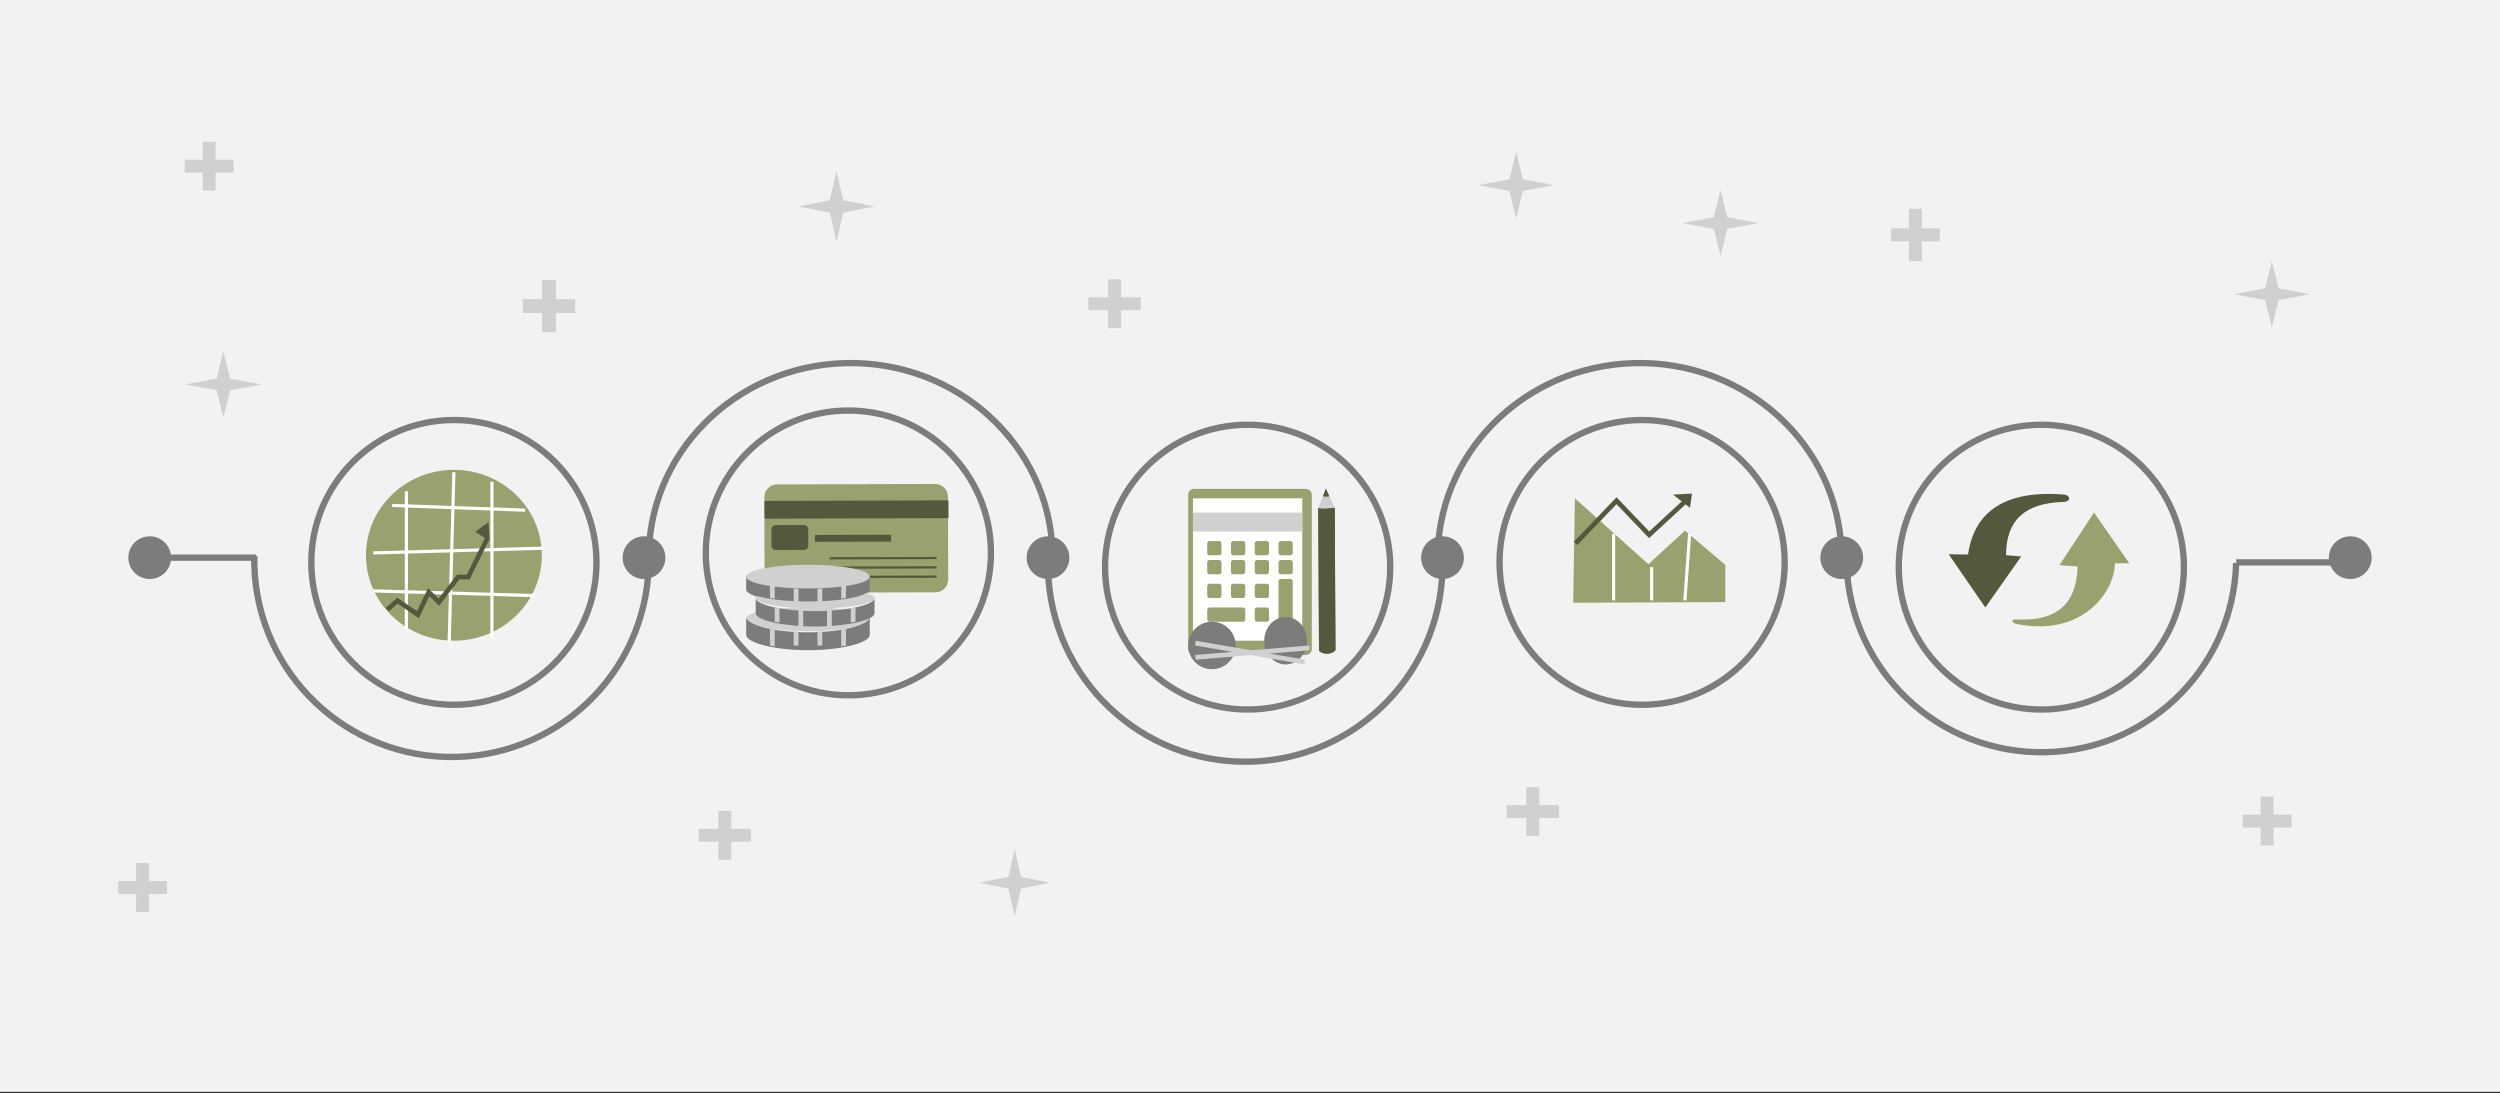 <svg width="526" height="230" xmlns="http://www.w3.org/2000/svg" xmlns:xlink="http://www.w3.org/1999/xlink" overflow="hidden"><rect width="100%" height="100%" fill="#333333" stroke="none"/><defs><clipPath id="clip0"><rect x="0" y="0" width="526" height="230"/></clipPath></defs><g clip-path="url(#clip0)"><rect x="0" y="0" width="526" height="229.667" fill="#FFFFFF"/><rect x="0" y="0" width="526" height="229.667" fill="#F2F2F2"/><path d="M65.5 118.329C65.5 101.784 78.931 88.372 95.5 88.372 112.069 88.372 125.5 101.784 125.5 118.329 125.5 134.873 112.069 148.285 95.5 148.285 78.931 148.285 65.5 134.873 65.5 118.329Z" stroke="#7C7C7B" stroke-width="1.333" stroke-miterlimit="8" fill="#F2F2F2" fill-rule="evenodd"/><path d="M136.484 118.964C135.857 141.842 116.775 159.881 93.863 159.254 71.062 158.63 53.039 139.747 53.509 116.975" stroke="#7C7C7B" stroke-width="1.333" stroke-miterlimit="8" fill="none" fill-rule="evenodd"/><path d="M0 0 20.387 0" stroke="#7C7C7B" stroke-width="1.331" stroke-miterlimit="8" fill="none" fill-rule="evenodd" transform="matrix(-1.001 0 0 1 53.917 117.33)"/><path d="M27 117.33C27 114.848 29.015 112.836 31.5 112.836 33.985 112.836 36 114.848 36 117.33 36 119.812 33.985 121.823 31.5 121.823 29.015 121.823 27 119.812 27 117.33Z" fill="#7C7C7B" fill-rule="evenodd"/><path d="M84.86 42.103C84.195 64.705 64.662 82.507 41.234 81.865 17.921 81.226-0.489 62.559 0.01 40.066" stroke="#7C7C7B" stroke-width="1.331" stroke-miterlimit="8" fill="none" fill-rule="evenodd" transform="matrix(1.001 0 0 -1 136.5 158.271)"/><path d="M148.5 116.331C148.5 99.787 161.932 86.375 178.5 86.375 195.069 86.375 208.5 99.787 208.5 116.331 208.5 132.876 195.069 146.288 178.5 146.288 161.932 146.288 148.5 132.876 148.5 116.331Z" stroke="#7C7C7B" stroke-width="1.333" stroke-miterlimit="8" fill="#F2F2F2" fill-rule="evenodd"/><path d="M232.5 119.327C232.5 102.783 245.932 89.371 262.5 89.371 279.069 89.371 292.5 102.783 292.5 119.327 292.5 135.872 279.069 149.284 262.5 149.284 245.932 149.284 232.5 135.872 232.5 119.327Z" stroke="#7C7C7B" stroke-width="1.333" stroke-miterlimit="8" fill="#F2F2F2" fill-rule="evenodd"/><path d="M315.5 118.329C315.5 101.784 328.932 88.372 345.5 88.372 362.069 88.372 375.5 101.784 375.5 118.329 375.5 134.873 362.069 148.285 345.5 148.285 328.932 148.285 315.5 134.873 315.5 118.329Z" stroke="#7C7C7B" stroke-width="1.333" stroke-miterlimit="8" fill="#F2F2F2" fill-rule="evenodd"/><path d="M399.5 119.327C399.5 102.783 412.932 89.371 429.5 89.371 446.069 89.371 459.5 102.783 459.5 119.327 459.5 135.872 446.069 149.284 429.5 149.284 412.932 149.284 399.5 135.872 399.5 119.327Z" stroke="#7C7C7B" stroke-width="1.333" stroke-miterlimit="8" fill="#F2F2F2" fill-rule="evenodd"/><path d="M303.484 119.963C302.857 142.841 283.775 160.879 260.863 160.252 238.062 159.628 220.039 140.746 220.509 117.974" stroke="#7C7C7B" stroke-width="1.333" stroke-miterlimit="8" fill="none" fill-rule="evenodd"/><path d="M131 117.33C131 114.848 133.015 112.836 135.5 112.836 137.985 112.836 140 114.848 140 117.33 140 119.812 137.985 121.823 135.5 121.823 133.015 121.823 131 119.812 131 117.33Z" fill="#7C7C7B" fill-rule="evenodd"/><path d="M216 117.33C216 114.848 218.015 112.836 220.5 112.836 222.985 112.836 225 114.848 225 117.33 225 119.812 222.985 121.823 220.5 121.823 218.015 121.823 216 119.812 216 117.33Z" fill="#7C7C7B" fill-rule="evenodd"/><path d="M84.86 42.103C84.195 64.705 64.662 82.507 41.234 81.865 17.921 81.226-0.489 62.559 0.01 40.066" stroke="#7C7C7B" stroke-width="1.331" stroke-miterlimit="8" fill="none" fill-rule="evenodd" transform="matrix(1.001 0 0 -1 302.5 158.271)"/><path d="M299 117.33C299 114.848 301.015 112.836 303.5 112.836 305.985 112.836 308 114.848 308 117.33 308 119.812 305.985 121.823 303.5 121.823 301.015 121.823 299 119.812 299 117.33Z" fill="#7C7C7B" fill-rule="evenodd"/><path d="M470.485 118.451C469.864 141.054 451.012 158.875 428.377 158.255 405.85 157.639 388.044 138.984 388.509 116.486" stroke="#7C7C7B" stroke-width="1.333" stroke-miterlimit="8" fill="none" fill-rule="evenodd"/><path d="M0 0 20.387 0" stroke="#7C7C7B" stroke-width="1.331" stroke-miterlimit="8" fill="none" fill-rule="evenodd" transform="matrix(-1.001 0 0 1 490.917 118.329)"/><path d="M383 117.33C383 114.848 385.015 112.836 387.5 112.836 389.985 112.836 392 114.848 392 117.33 392 119.812 389.985 121.823 387.5 121.823 385.015 121.823 383 119.812 383 117.33Z" fill="#7C7C7B" fill-rule="evenodd"/><path d="M490 117.33C490 114.848 492.015 112.836 494.5 112.836 496.985 112.836 499 114.848 499 117.33 499 119.812 496.985 121.823 494.5 121.823 492.015 121.823 490 119.812 490 117.33Z" fill="#7C7C7B" fill-rule="evenodd"/><path d="M434.222 105.602C426.148 105.804 422.074 109.36 422.074 116.809L425.259 117.078 417.704 127.815 410 116.608 414.074 116.675C415.037 109.83 419.407 102.851 434.296 104.059 435.407 104.126 436 105.468 434.222 105.602Z" fill="#52593C" fill-rule="evenodd"/><path d="M424.081 130.318C433.014 130.854 436.977 126.762 437.121 119.181L433.303 118.913 440.579 107.844 448 118.51 444.974 118.51C444.902 124.481 438.346 133.806 424.801 131.391 423 131.123 423.144 130.318 424.081 130.318Z" fill="#99A26F" fill-rule="evenodd"/><path d="M363 126.679 331 126.816 331.36 104.848 346.82 118.715 354.515 111.644 363 118.853 363 126.679Z" fill="#99A26F" fill-rule="evenodd"/><path d="M331.5 114.334 340.116 105.347 346.979 112.522 354.5 105.565" stroke="#52593C" stroke-miterlimit="8" fill="none" fill-rule="evenodd"/><path d="M355.571 106.845 352 104.063 356 103.849 355.571 106.845Z" fill="#52593C" fill-rule="evenodd"/><path d="M0 0 0 13.98" stroke="#FFFFFF" stroke-width="0.666" stroke-miterlimit="8" fill="none" fill-rule="evenodd" transform="matrix(-1.001 0 0 1 339.5 112.337)"/><path d="M0 0 0 6.99" stroke="#FFFFFF" stroke-width="0.666" stroke-miterlimit="8" fill="none" fill-rule="evenodd" transform="matrix(-1.001 0 0 1 347.5 119.327)"/><path d="M0 0 0.999 13.98" stroke="#FFFFFF" stroke-width="0.666" stroke-miterlimit="8" fill="none" fill-rule="evenodd" transform="matrix(-1.001 0 0 1 355.5 112.337)"/><path d="M77 116.831C77 106.904 85.283 98.857 95.5 98.857 105.717 98.857 114 106.904 114 116.831 114 126.757 105.717 134.805 95.5 134.805 85.283 134.805 77 126.757 77 116.831Z" fill="#99A26F" fill-rule="evenodd"/><path d="M85.5 103.35 85.5 132.308" stroke="#FFFFFF" stroke-width="0.667" stroke-miterlimit="8" fill="none" fill-rule="evenodd"/><path d="M0 0 0.999 35.948" stroke="#FFFFFF" stroke-width="0.666" stroke-miterlimit="8" fill="none" fill-rule="evenodd" transform="matrix(-1.001 0 0 1 95.5 99.356)"/><path d="M103.5 101.353 103.5 134.305" stroke="#FFFFFF" stroke-width="0.667" stroke-miterlimit="8" fill="none" fill-rule="evenodd"/><path d="M112.5 125.318 78.5 124.32" stroke="#FFFFFF" stroke-width="0.667" stroke-miterlimit="8" fill="none" fill-rule="evenodd"/><path d="M0 0 35.948 0.999" stroke="#FFFFFF" stroke-width="0.666" stroke-miterlimit="8" fill="none" fill-rule="evenodd" transform="matrix(-1.001 0 0 1 114.5 115.333)"/><path d="M110.5 107.344 82.5 106.346" stroke="#FFFFFF" stroke-width="0.667" stroke-miterlimit="8" fill="none" fill-rule="evenodd"/><path d="M81.5 128.253 83.616 126.378 87.93 129.313 90.209 124.585 92.326 126.704 96.395 121.406 98.512 121.406 102.5 113.336" stroke="#52593C" stroke-miterlimit="8" fill="none" fill-rule="evenodd"/><path d="M103 113.835 100 111.88 102.78 109.841 103 113.835Z" fill="#52593C" fill-rule="evenodd"/><path d="M250 104.094C250 103.407 250.557 102.851 251.244 102.851L274.756 102.851C275.443 102.851 276 103.407 276 104.094L276 136.558C276 137.244 275.443 137.8 274.756 137.8L251.244 137.8C250.557 137.8 250 137.244 250 136.558Z" fill="#99A26F" fill-rule="evenodd"/><rect x="251" y="104.848" width="23" height="29.957" fill="#FFFFFF"/><rect x="251" y="107.844" width="23" height="3.994" fill="#D0D0D0"/><path d="M254 114.334C254 114.059 254.224 113.835 254.5 113.835L256.5 113.835C256.776 113.835 257 114.059 257 114.334L257 116.331C257 116.607 256.776 116.831 256.5 116.831L254.5 116.831C254.224 116.831 254 116.607 254 116.331Z" fill="#99A26F" fill-rule="evenodd"/><path d="M259 114.334C259 114.059 259.224 113.835 259.5 113.835L261.5 113.835C261.776 113.835 262 114.059 262 114.334L262 116.331C262 116.607 261.776 116.831 261.5 116.831L259.5 116.831C259.224 116.831 259 116.607 259 116.331Z" fill="#99A26F" fill-rule="evenodd"/><path d="M264 114.334C264 114.059 264.224 113.835 264.5 113.835L266.5 113.835C266.776 113.835 267 114.059 267 114.334L267 116.331C267 116.607 266.776 116.831 266.5 116.831L264.5 116.831C264.224 116.831 264 116.607 264 116.331Z" fill="#99A26F" fill-rule="evenodd"/><path d="M269 114.334C269 114.059 269.224 113.835 269.5 113.835L271.5 113.835C271.776 113.835 272 114.059 272 114.334L272 116.331C272 116.607 271.776 116.831 271.5 116.831L269.5 116.831C269.224 116.831 269 116.607 269 116.331Z" fill="#99A26F" fill-rule="evenodd"/><path d="M254 118.329C254 118.053 254.224 117.829 254.5 117.829L256.5 117.829C256.776 117.829 257 118.053 257 118.329L257 120.326C257 120.601 256.776 120.825 256.5 120.825L254.5 120.825C254.224 120.825 254 120.601 254 120.326Z" fill="#99A26F" fill-rule="evenodd"/><path d="M259 118.329C259 118.053 259.224 117.829 259.5 117.829L261.5 117.829C261.776 117.829 262 118.053 262 118.329L262 120.326C262 120.601 261.776 120.825 261.5 120.825L259.5 120.825C259.224 120.825 259 120.601 259 120.326Z" fill="#99A26F" fill-rule="evenodd"/><path d="M264 118.329C264 118.053 264.224 117.829 264.5 117.829L266.5 117.829C266.776 117.829 267 118.053 267 118.329L267 120.326C267 120.601 266.776 120.825 266.5 120.825L264.5 120.825C264.224 120.825 264 120.601 264 120.326Z" fill="#99A26F" fill-rule="evenodd"/><path d="M269 118.329C269 118.053 269.224 117.829 269.5 117.829L271.5 117.829C271.776 117.829 272 118.053 272 118.329L272 120.326C272 120.601 271.776 120.825 271.5 120.825L269.5 120.825C269.224 120.825 269 120.601 269 120.326Z" fill="#99A26F" fill-rule="evenodd"/><path d="M254 123.321C254 123.046 254.224 122.822 254.5 122.822L256.5 122.822C256.776 122.822 257 123.046 257 123.321L257 125.318C257 125.594 256.776 125.818 256.5 125.818L254.5 125.818C254.224 125.818 254 125.594 254 125.318Z" fill="#99A26F" fill-rule="evenodd"/><path d="M259 123.321C259 123.046 259.224 122.822 259.5 122.822L261.5 122.822C261.776 122.822 262 123.046 262 123.321L262 125.318C262 125.594 261.776 125.818 261.5 125.818L259.5 125.818C259.224 125.818 259 125.594 259 125.318Z" fill="#99A26F" fill-rule="evenodd"/><path d="M264 123.321C264 123.046 264.224 122.822 264.5 122.822L266.5 122.822C266.776 122.822 267 123.046 267 123.321L267 125.318C267 125.594 266.776 125.818 266.5 125.818L264.5 125.818C264.224 125.818 264 125.594 264 125.318Z" fill="#99A26F" fill-rule="evenodd"/><path d="M269 122.323C269 122.047 269.224 121.823 269.5 121.823L271.5 121.823C271.776 121.823 272 122.047 272 122.323L272 130.311C272 130.587 271.776 130.81 271.5 130.81L269.5 130.81C269.224 130.81 269 130.587 269 130.311Z" fill="#99A26F" fill-rule="evenodd"/><path d="M254 128.314C254 128.038 254.224 127.815 254.5 127.815L261.5 127.815C261.776 127.815 262 128.038 262 128.314L262 130.311C262 130.587 261.776 130.81 261.5 130.81L254.5 130.81C254.224 130.81 254 130.587 254 130.311Z" fill="#99A26F" fill-rule="evenodd"/><path d="M264 128.314C264 128.038 264.224 127.815 264.5 127.815L266.5 127.815C266.776 127.815 267 128.038 267 128.314L267 130.311C267 130.587 266.776 130.81 266.5 130.81L264.5 130.81C264.224 130.81 264 130.587 264 130.311Z" fill="#99A26F" fill-rule="evenodd"/><path d="M279.412 106.995C278.624 107.053 277.933 107.015 277.349 106.915L277.521 136.925C278.101 137.45 278.844 137.626 279.601 137.515L279.412 106.995Z" fill="#7C7C7B" fill-rule="evenodd"/><path d="M280.86 106.873 279.742 104.457C279.289 104.517 278.827 104.502 278.343 104.444L277.342 106.938C278.19 107.128 280.105 106.995 280.86 106.873Z" fill="#D0D0D0" fill-rule="evenodd"/><path d="M279.718 104.456 278.955 102.757 278.332 104.443C278.78 104.511 279.195 104.547 279.718 104.456Z" fill="#52593C" fill-rule="evenodd"/><path d="M280.831 106.845C279.669 106.995 278.498 107.092 277.351 106.913L277.521 136.925C278.311 137.685 279.99 137.847 280.98 136.814L280.831 106.845Z" fill="#52593C" fill-rule="evenodd"/><path d="M280.832 106.846 279.416 106.996C279.271 117.166 279.325 127.439 279.594 137.509 280.105 137.428 280.585 137.23 280.973 136.808L280.832 106.846Z" fill="#52593C" fill-rule="evenodd"/><path d="M266 134.805C266 132.047 268.015 129.812 270.5 129.812 272.985 129.812 275 132.047 275 134.805 275 137.562 272.985 139.797 270.5 139.797 268.015 139.797 266 137.562 266 134.805Z" fill="#7C7C7B" fill-rule="evenodd"/><path d="M250 135.803C250 133.046 252.239 130.81 255 130.81 257.761 130.81 260 133.046 260 135.803 260 138.561 257.761 140.796 255 140.796 252.239 140.796 250 138.561 250 135.803Z" fill="#7C7C7B" fill-rule="evenodd"/><path d="M0 0 23.965 1.997" stroke="#D0D0D0" stroke-width="0.999" stroke-miterlimit="8" fill="none" fill-rule="evenodd" transform="matrix(-1.001 0 0 1 275.5 136.303)"/><path d="M274.5 139.298 251.5 135.304" stroke="#D0D0D0" stroke-miterlimit="8" fill="none" fill-rule="evenodd"/><path d="M160.814 104.615C160.81 103.131 162.011 101.925 163.497 101.921L196.756 101.831C198.242 101.827 199.45 103.027 199.454 104.511L199.501 121.927C199.505 123.411 198.304 124.617 196.818 124.621L163.558 124.71C162.072 124.714 160.865 123.515 160.861 122.031Z" fill="#99A26F" fill-rule="evenodd"/><path d="M160.865 105.383 199.554 105.279 199.564 109.02 160.875 109.124Z" fill="#52593C" fill-rule="evenodd"/><path d="M162.304 111.359C162.302 110.876 162.693 110.484 163.176 110.483L169.178 110.467C169.661 110.466 170.054 110.856 170.055 111.338L170.065 114.83C170.066 115.313 169.675 115.704 169.192 115.706L163.19 115.722C162.707 115.723 162.314 115.333 162.313 114.851Z" fill="#52593C" fill-rule="evenodd"/><path d="M171.457 112.547 187.484 112.504 187.488 113.951 171.461 113.994Z" fill="#52593C" fill-rule="evenodd"/><path d="M174.576 117.23 197.055 117.17 197.057 117.644 174.577 117.705Z" fill="#52593C" fill-rule="evenodd"/><path d="M174.581 119.192 197.061 119.132 197.062 119.607 174.582 119.667Z" fill="#52593C" fill-rule="evenodd"/><path d="M174.586 121.155 197.066 121.094 197.067 121.569 174.588 121.629Z" fill="#52593C" fill-rule="evenodd"/><path d="M183 130.143C183 131.522 177.18 132.808 170 132.808 162.821 132.808 157 131.522 157 130.143 157 128.764 162.821 127.815 170 127.815 177.18 127.815 183 128.764 183 130.143" fill="#D0D0D0" fill-rule="evenodd"/><path d="M170 133.038C162.821 133.038 157 131.445 157 129.812L157 133.574C157.004 135.206 162.823 136.802 170 136.802 177.178 136.802 182.996 135.206 183 133.574L183 129.812C183 131.445 177.18 133.038 170 133.038" fill="#7C7C7B" fill-rule="evenodd"/><path d="M162 131.809 162 135.802C162.32 135.877 162.654 135.949 163 136.017L163 132.025C162.654 131.957 162.32 131.885 162 131.809" fill="#D0D0D0" fill-rule="evenodd"/><path d="M177 132.025 177 136.018C177.347 135.949 177.68 135.877 178 135.802L178 131.809C177.68 131.885 177.347 131.957 177 132.025" fill="#D0D0D0" fill-rule="evenodd"/><path d="M167 132.808 167 135.803C167.329 135.822 167.661 135.84 168 135.854L168 132.858C167.661 132.844 167.329 132.827 167 132.808" fill="#D0D0D0" fill-rule="evenodd"/><path d="M172 132.858 172 135.854C172.339 135.84 172.672 135.822 173 135.803L173 132.808C172.672 132.827 172.339 132.844 172 132.858" fill="#D0D0D0" fill-rule="evenodd"/><path d="M171.5 128.583C164.597 128.583 159 127.218 159 125.818L159 129.042C159.004 130.441 164.599 131.809 171.5 131.809 178.401 131.809 183.996 130.441 184 129.042L184 125.818C184 127.218 178.403 128.583 171.5 128.583" fill="#7C7C7B" fill-rule="evenodd"/><path d="M170 123.59C162.821 123.59 157 122.225 157 120.825L157 124.049C157.004 125.448 162.823 126.816 170 126.816 177.178 126.816 182.996 125.448 183 124.049L183 120.825C183 122.225 177.18 123.59 170 123.59" fill="#7C7C7B" fill-rule="evenodd"/><path d="M162 122.822 162 125.816C162.32 125.873 162.654 125.927 163 125.978L163 122.984C162.654 122.933 162.32 122.879 162 122.822" fill="#D0D0D0" fill-rule="evenodd"/><path d="M177 122.984 177 125.979C177.347 125.927 177.68 125.873 178 125.816L178 122.822C177.68 122.879 177.347 122.933 177 122.984" fill="#D0D0D0" fill-rule="evenodd"/><path d="M167 123.821 167 126.816C167.329 126.835 167.661 126.853 168 126.867L168 123.872C167.661 123.857 167.329 123.84 167 123.821" fill="#D0D0D0" fill-rule="evenodd"/><path d="M172 123.872 172 126.867C172.339 126.853 172.672 126.835 173 126.816L173 123.821C172.672 123.84 172.339 123.857 172 123.872" fill="#D0D0D0" fill-rule="evenodd"/><path d="M163 127.815 163 130.809C163.32 130.866 163.654 130.92 164 130.971L164 127.977C163.654 127.926 163.32 127.872 163 127.815" fill="#D0D0D0" fill-rule="evenodd"/><path d="M179 127.977 179 130.971C179.347 130.92 179.68 130.866 180 130.809L180 127.815C179.68 127.872 179.347 127.926 179 127.977" fill="#D0D0D0" fill-rule="evenodd"/><path d="M168 127.815 168 131.808C168.329 131.835 168.661 131.858 169 131.877L169 127.883C168.661 127.864 168.329 127.841 168 127.815" fill="#D0D0D0" fill-rule="evenodd"/><path d="M174 127.883 174 131.877C174.339 131.858 174.672 131.835 175 131.808L175 127.815C174.672 127.841 174.339 127.864 174 127.883" fill="#D0D0D0" fill-rule="evenodd"/><path d="M182.179 124.819C180.814 125.754 175.905 126.552 170.058 126.552 165.486 126.552 161.489 126.064 159.31 125.404 159.109 125.546 159 125.696 159 125.852 159 126.989 164.597 128.05 171.5 128.05 178.404 128.05 184 126.989 184 125.852 184 125.46 183.334 125.109 182.179 124.819" fill="#D0D0D0" fill-rule="evenodd"/><path d="M157 121.324C157 119.945 162.82 118.828 170 118.828 177.18 118.828 183 119.945 183 121.324 183 122.703 177.18 123.821 170 123.821 162.82 123.821 157 122.703 157 121.324Z" fill="#D0D0D0" fill-rule="evenodd"/><path d="M109.988 62.951 114.042 62.951 114.042 58.903 116.958 58.903 116.958 62.951 121.012 62.951 121.012 65.862 116.958 65.862 116.958 69.91 114.042 69.91 114.042 65.862 109.988 65.862Z" fill="#D0D0D0" fill-rule="evenodd"/><path d="M146.988 174.387 151.139 174.387 151.139 170.608 153.861 170.608 153.861 174.387 158.012 174.387 158.012 177.104 153.861 177.104 153.861 180.882 151.139 180.882 151.139 177.104 146.988 177.104Z" fill="#D0D0D0" fill-rule="evenodd"/><path d="M228.988 62.549 233.139 62.549 233.139 58.77 235.861 58.77 235.861 62.549 240.012 62.549 240.012 65.266 235.861 65.266 235.861 69.044 233.139 69.044 233.139 65.266 228.988 65.266Z" fill="#D0D0D0" fill-rule="evenodd"/><path d="M316.988 169.394 321.139 169.394 321.139 165.616 323.861 165.616 323.861 169.394 328.012 169.394 328.012 172.111 323.861 172.111 323.861 175.889 321.139 175.889 321.139 172.111 316.988 172.111Z" fill="#D0D0D0" fill-rule="evenodd"/><path d="M397.856 48.07 401.639 48.07 401.639 43.925 404.361 43.925 404.361 48.07 408.144 48.07 408.144 50.787 404.361 50.787 404.361 54.932 401.639 54.932 401.639 50.787 397.856 50.787Z" fill="#D0D0D0" fill-rule="evenodd"/><path d="M471.856 171.391 475.639 171.391 475.639 167.613 478.361 167.613 478.361 171.391 482.144 171.391 482.144 174.108 478.361 174.108 478.361 177.886 475.639 177.886 475.639 174.108 471.856 174.108Z" fill="#D0D0D0" fill-rule="evenodd"/><path d="M38.856 33.591 42.639 33.591 42.639 29.812 45.361 29.812 45.361 33.591 49.144 33.591 49.144 36.308 45.361 36.308 45.361 40.086 42.639 40.086 42.639 36.308 38.856 36.308Z" fill="#D0D0D0" fill-rule="evenodd"/><path d="M24.856 185.371 28.639 185.371 28.639 181.593 31.361 181.593 31.361 185.371 35.144 185.371 35.144 188.088 31.361 188.088 31.361 191.866 28.639 191.866 28.639 188.088 24.856 188.088Z" fill="#D0D0D0" fill-rule="evenodd"/><path d="M354 46.932 360.586 45.696 362 39.942 363.414 45.696 370 46.932 363.414 48.168 362 53.922 360.586 48.168Z" fill="#D0D0D0" fill-rule="evenodd"/><path d="M206 185.731 212.174 184.495 213.5 178.741 214.826 184.495 221 185.731 214.826 186.966 213.5 192.721 212.174 186.966Z" fill="#D0D0D0" fill-rule="evenodd"/><path d="M39 80.883 45.586 79.647 47 73.893 48.414 79.647 55 80.883 48.414 82.118 47 87.873 45.586 82.118Z" fill="#D0D0D0" fill-rule="evenodd"/><path d="M168 43.437 174.586 42.113 176 35.948 177.414 42.113 184 43.437 177.414 44.761 176 50.926 174.586 44.761Z" fill="#D0D0D0" fill-rule="evenodd"/><path d="M311 38.944 317.586 37.708 319 31.954 320.414 37.708 327 38.944 320.414 40.179 319 45.933 317.586 40.179Z" fill="#D0D0D0" fill-rule="evenodd"/><path d="M470 61.91 476.586 60.675 478 54.92 479.414 60.675 486 61.91 479.414 63.146 478 68.9 476.586 63.146Z" fill="#D0D0D0" fill-rule="evenodd"/></g></svg>
